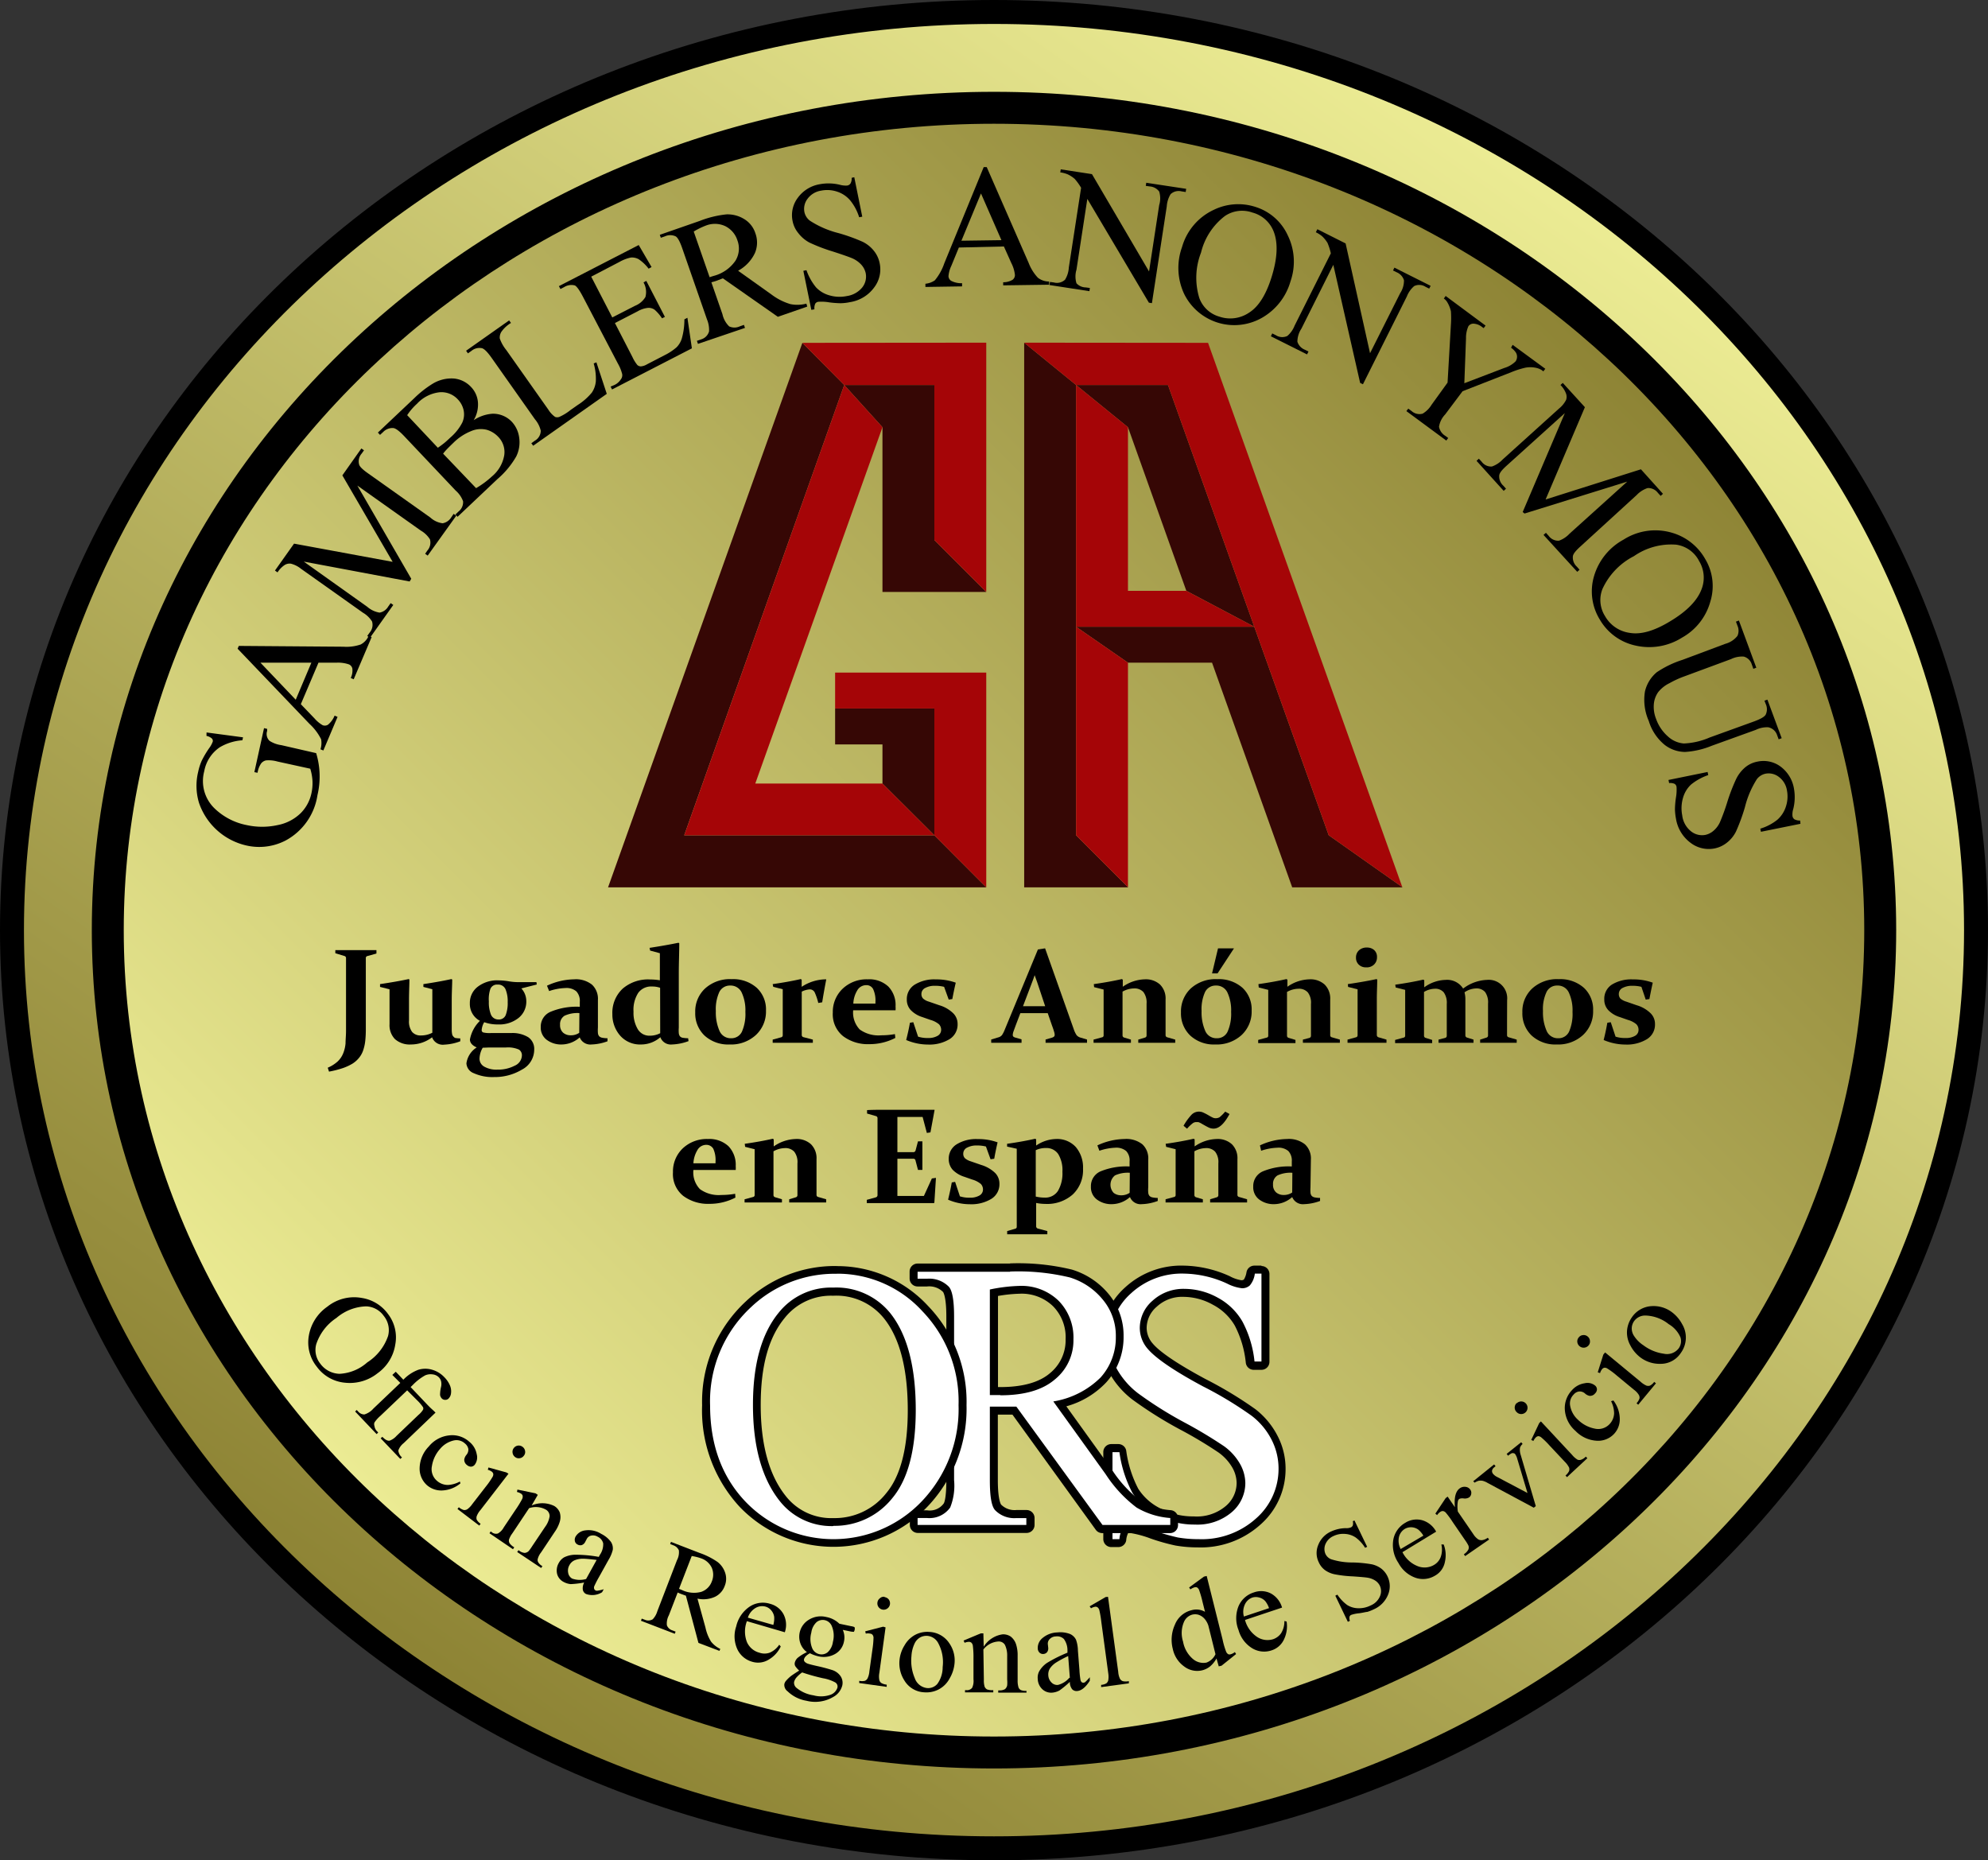 <?xml version="1.0" encoding="UTF-8"?>
<svg xmlns="http://www.w3.org/2000/svg" xmlns:xlink="http://www.w3.org/1999/xlink" viewBox="0 0 249 233">
  <rect x="0" y="0" width="249" height="233" fill="#333333" stroke="none"/>
  <defs>
    <style>.cls-1{fill:url(#linear-gradient);}.cls-2{fill:url(#linear-gradient-2);}.cls-3{fill:#360705;}.cls-4{fill:#a50507;}.cls-5{fill:#fff;}</style>
    <linearGradient id="linear-gradient" x1="192.01" y1="20.09" x2="56.99" y2="212.91" gradientUnits="userSpaceOnUse">
      <stop offset="0" stop-color="#ecec94"></stop>
      <stop offset="1" stop-color="#8d8334"></stop>
    </linearGradient>
    <linearGradient id="linear-gradient-2" x1="48.79" y1="192.21" x2="200.21" y2="40.79" xlink:href="#linear-gradient"></linearGradient>
  </defs>
  <ellipse class="cls-1" cx="124.5" cy="116.5" rx="123" ry="115"></ellipse>
  <path d="M124.5,233C55.85,233,0,180.74,0,116.5S55.85,0,124.5,0,249,52.26,249,116.5,193.15,233,124.5,233Zm0-230C57.5,3,3,53.92,3,116.5S57.5,230,124.5,230,246,179.08,246,116.5,191.5,3,124.5,3Z"></path>
  <ellipse class="cls-2" cx="124.5" cy="116.5" rx="111" ry="103"></ellipse>
  <path d="M124.5,221.5c-62.31,0-113-47.1-113-105s50.69-105,113-105,113,47.1,113,105S186.81,221.5,124.5,221.5Zm0-206c-60.1,0-109,45.31-109,101s48.9,101,109,101,109-45.31,109-101S184.6,15.5,124.5,15.5Z"></path>
  <path d="M42,119c.77,0,1.63,0,2.56,0s1.82,0,2.59,0l0,.43-1.11.31a.25.25,0,0,0-.22.24c0,.2,0,.42,0,.65v8.24a13.43,13.43,0,0,1-.07,1.49,5.65,5.65,0,0,1-.26,1.19,3,3,0,0,1-.51.93,3.35,3.35,0,0,1-.83.74,6.26,6.26,0,0,1-1.24.57,12.7,12.7,0,0,1-1.7.43l-.16-.49a4.41,4.41,0,0,0,1.25-.79,2.88,2.88,0,0,0,.68-1,4.31,4.31,0,0,0,.3-1.26c0-.46.06-1,.06-1.57v-7.72c0-.27,0-.53,0-.75s0-.44,0-.62a.26.26,0,0,0-.2-.28L42,119.39Z"></path>
  <path d="M54.12,129.92a4.35,4.35,0,0,1-2.65.9,2.78,2.78,0,0,1-2-.67,2.49,2.49,0,0,1-.68-1.86v-1.76c0-1.19,0-2.06,0-2.62l-1.19-.3,0-.35c1.36-.2,2.55-.41,3.59-.63l.09.06c0,.69-.05,1.55-.05,2.57v2.55a2.17,2.17,0,0,0,.39,1.44,1.37,1.37,0,0,0,1.09.44,3.06,3.06,0,0,0,1.44-.34v-3.54c0-.77,0-1.41,0-1.91l-1.12-.29,0-.35q2-.3,3.51-.63l.1.06c0,.71-.06,1.58-.06,2.62,0,2,0,3.23,0,3.67a2.54,2.54,0,0,0,.05.54.54.54,0,0,0,.16.31A.67.67,0,0,0,57,130a4.37,4.37,0,0,0,.65.06l0,.36a6.33,6.33,0,0,1-2,.42A1.42,1.42,0,0,1,54.12,129.92Z"></path>
  <path d="M67.23,123.31l-1.93.49a2.36,2.36,0,0,1,.62,1.59,2.6,2.6,0,0,1-1,2.13,3.86,3.86,0,0,1-2.54.79,4.83,4.83,0,0,1-1.73-.28,2.21,2.21,0,0,0-.32,1,.29.29,0,0,0,.22.29,3.5,3.5,0,0,0,.91.07H64a3.79,3.79,0,0,1,2.16.52,1.77,1.77,0,0,1,.75,1.57,2.82,2.82,0,0,1-1.54,2.49,6.59,6.59,0,0,1-3.48.93,5.63,5.63,0,0,1-2.54-.48,1.4,1.4,0,0,1-.93-1.23,2.8,2.8,0,0,1,1.29-2c-.56-.24-.85-.58-.85-1a4.38,4.38,0,0,1,1.25-2.33,2.39,2.39,0,0,1-1.26-2.2,2.53,2.53,0,0,1,1-2.08,4,4,0,0,1,2.61-.79,8.58,8.58,0,0,1,1.17.1,7.17,7.17,0,0,0,1.1.12q1.36,0,2.46,0Zm-6.77,7.92a2.89,2.89,0,0,0-.4,1.37,1.14,1.14,0,0,0,.6,1,3.09,3.09,0,0,0,1.64.37,4.47,4.47,0,0,0,2.16-.49,1.45,1.45,0,0,0,.91-1.3.84.84,0,0,0-.37-.72,3.38,3.38,0,0,0-1.65-.26c-.33,0-.69,0-1.08,0l-1.07,0Zm.77-5.8a4.11,4.11,0,0,0,.27,1.67,1,1,0,0,0,.93.59.91.91,0,0,0,.91-.55,4.22,4.22,0,0,0,.25-1.62,3.93,3.93,0,0,0-.27-1.61,1,1,0,0,0-1-.59.89.89,0,0,0-.9.54A4,4,0,0,0,61.23,125.43Z"></path>
  <path d="M68.51,123.46a8.29,8.29,0,0,1,3.4-.8,3.23,3.23,0,0,1,2.24.67,2.42,2.42,0,0,1,.74,1.92l0,3.45a4.58,4.58,0,0,0,0,.68.73.73,0,0,0,.15.4.69.69,0,0,0,.36.19,3.58,3.58,0,0,0,.69.07l0,.38a6.29,6.29,0,0,1-2,.4,1.43,1.43,0,0,1-1.48-.89,3.43,3.43,0,0,1-2.23.89,3,3,0,0,1-1.9-.58,1.91,1.91,0,0,1-.75-1.62A2,2,0,0,1,69,126.71a8.4,8.4,0,0,1,3.62-.61v-.62a1.75,1.75,0,0,0-.43-1.31,1.89,1.89,0,0,0-1.36-.42,7.08,7.08,0,0,0-2.05.38Zm4.06,3.43a3.85,3.85,0,0,0-1.86.33,1.23,1.23,0,0,0-.56,1.14,1.24,1.24,0,0,0,.4,1,1.43,1.43,0,0,0,.93.31,1.82,1.82,0,0,0,1.07-.31Z"></path>
  <path d="M81.36,118.72c1.35-.21,2.56-.42,3.62-.64l.1.06c0,1.19-.06,2.46-.06,3.82v4.52c0,.72,0,1.47,0,2.24a4.2,4.2,0,0,0,0,.68.78.78,0,0,0,.14.39.6.6,0,0,0,.35.19,4.57,4.57,0,0,0,.68.06l.05.36a6.53,6.53,0,0,1-2.07.42,1.4,1.4,0,0,1-1.46-.91,3.66,3.66,0,0,1-2.41.91,3.31,3.31,0,0,1-2.6-1.08,4,4,0,0,1-1-2.71A4.13,4.13,0,0,1,78,123.82a4.88,4.88,0,0,1,3.45-1.14,7.55,7.55,0,0,1,1.2.1c0-1.17,0-2.3,0-3.39l-1.22-.33Zm1.32,5a2.93,2.93,0,0,0-1-.16,2,2,0,0,0-1.73.78,3.91,3.91,0,0,0-.6,2.37,4,4,0,0,0,.53,2.19,1.67,1.67,0,0,0,1.49.82,2.79,2.79,0,0,0,1.32-.31Z"></path>
  <path d="M95.94,126.58a4,4,0,0,1-1.27,3.06,4.58,4.58,0,0,1-3.28,1.18,4.38,4.38,0,0,1-3.14-1.11,3.82,3.82,0,0,1-1.17-2.9,3.91,3.91,0,0,1,1.23-3,4.61,4.61,0,0,1,3.32-1.17,4.46,4.46,0,0,1,3.14,1.07A3.69,3.69,0,0,1,95.94,126.58Zm-6.28.06a5.75,5.75,0,0,0,.45,2.46,1.52,1.52,0,0,0,1.45.94,1.45,1.45,0,0,0,1.37-.83,5.53,5.53,0,0,0,.43-2.47,5.26,5.26,0,0,0-.46-2.42,1.52,1.52,0,0,0-1.44-.88,1.47,1.47,0,0,0-1.36.8A5.15,5.15,0,0,0,89.66,126.64Z"></path>
  <path d="M96.78,123.26q1.92-.27,3.51-.63l.12.07v.9a5.58,5.58,0,0,1,3.07-.94l0,.06c-.17.88-.34,1.82-.5,2.82l-.49.08a7,7,0,0,0-.42-1.26.68.68,0,0,0-.65-.44,2.65,2.65,0,0,0-1,.28v3.56c0,.86,0,1.48,0,1.85a.28.28,0,0,0,.2.29l1.19.31,0,.4c-.92,0-1.8,0-2.64,0s-1.59,0-2.39,0l0-.4,1.06-.29a.25.25,0,0,0,.2-.25c0-.24,0-.58,0-1v-2.77c0-.9,0-1.56,0-2l-1.19-.3Z"></path>
  <path d="M112.14,130a7,7,0,0,1-3.24.78,5.17,5.17,0,0,1-3.3-1,3.51,3.51,0,0,1-1.29-2.95,4,4,0,0,1,1.24-3,4.36,4.36,0,0,1,3.14-1.17,3.48,3.48,0,0,1,2.57.9,3.32,3.32,0,0,1,.91,2.48,4.18,4.18,0,0,1,0,.5h-5.31a3.08,3.08,0,0,0,.82,2.4,4,4,0,0,0,2.69.73,9.49,9.49,0,0,0,1.72-.15Zm-2.49-4.3v-.2a3.41,3.41,0,0,0-.29-1.62.93.93,0,0,0-.87-.49,1.29,1.29,0,0,0-1.13.68,3.43,3.43,0,0,0-.48,1.63Z"></path>
  <path d="M118.25,123.6a4.55,4.55,0,0,0-1.13-.13,2.46,2.46,0,0,0-1.23.27.83.83,0,0,0-.48.75.78.78,0,0,0,.21.58,1.83,1.83,0,0,0,.71.38l1.33.46a4.17,4.17,0,0,1,1.73,1,1.87,1.87,0,0,1,.55,1.35,2.14,2.14,0,0,1-1,1.89,4.87,4.87,0,0,1-2.7.68,7,7,0,0,1-2.74-.57c.19-.75.35-1.46.47-2.16l.42-.07.6,1.81a3.86,3.86,0,0,0,1.27.17,2.25,2.25,0,0,0,1.17-.27.85.85,0,0,0,.45-.76,1,1,0,0,0-.27-.69,2.91,2.91,0,0,0-1.08-.55l-1-.35a3.43,3.43,0,0,1-1.46-.88,1.9,1.9,0,0,1-.49-1.33,2.12,2.12,0,0,1,1-1.86,4.68,4.68,0,0,1,2.64-.65,7.07,7.07,0,0,1,2.49.41c-.17.72-.31,1.41-.43,2.05l-.45.07Z"></path>
  <path d="M127.8,126.9l-.59,1.55-.27.74a1.49,1.49,0,0,0-.09.43.28.28,0,0,0,.07.21.55.55,0,0,0,.23.12l.8.23,0,.43c-.81,0-1.46,0-2,0s-1.13,0-1.8,0l0-.41.89-.27a.84.84,0,0,0,.47-.3,3.47,3.47,0,0,0,.33-.65L130,118.92l.9-.14,3.58,10.1a3.16,3.16,0,0,0,.37.78,1,1,0,0,0,.49.3l.81.24,0,.41c-.75,0-1.5,0-2.26,0-1,0-2,0-2.93,0l0-.41.82-.24a.66.66,0,0,0,.24-.13.29.29,0,0,0,.08-.22,1.48,1.48,0,0,0-.09-.44c-.05-.18-.13-.42-.24-.71l-.54-1.56Zm1.79-4.76c-.09.28-.2.58-.32.89l-1.14,3h2.78l-1-3Z"></path>
  <path d="M137,123.26q1.92-.27,3.51-.63l.12.07v.89a5,5,0,0,1,2.77-.93,2.63,2.63,0,0,1,1.9.66,2.46,2.46,0,0,1,.69,1.87v2.91c0,.7,0,1.21,0,1.54a.27.27,0,0,0,.21.28l1,.29,0,.4c-.79,0-1.58,0-2.39,0s-1.57,0-2.24,0l0-.4.83-.25a.27.27,0,0,0,.21-.25c0-.08,0-.25,0-.52v-3.48a2.18,2.18,0,0,0-.4-1.46,1.51,1.51,0,0,0-1.19-.45,3,3,0,0,0-1.42.4v3.57c0,.69,0,1.33,0,1.9a.27.27,0,0,0,.19.28l.86.26,0,.4c-.69,0-1.44,0-2.24,0s-1.64,0-2.44,0l0-.4,1.07-.29a.23.23,0,0,0,.19-.25c0-.35,0-.69,0-1v-2.73q0-1.08,0-2l-1.19-.3Z"></path>
  <path d="M156.77,126.58a4,4,0,0,1-1.26,3.06,4.61,4.61,0,0,1-3.29,1.18,4.35,4.35,0,0,1-3.13-1.11,3.82,3.82,0,0,1-1.17-2.9,3.94,3.94,0,0,1,1.22-3,4.62,4.62,0,0,1,3.32-1.17,4.47,4.47,0,0,1,3.15,1.07A3.69,3.69,0,0,1,156.77,126.58Zm-6.27.06a5.75,5.75,0,0,0,.45,2.46,1.51,1.51,0,0,0,1.45.94,1.44,1.44,0,0,0,1.36-.83,5.51,5.51,0,0,0,.44-2.47,5.26,5.26,0,0,0-.46-2.42,1.52,1.52,0,0,0-1.44-.88,1.47,1.47,0,0,0-1.36.8A5.15,5.15,0,0,0,150.5,126.64Zm2.06-7.86h2l-2.06,3.14h-.69Z"></path>
  <path d="M157.62,123.26c1.28-.18,2.45-.39,3.5-.63l.13.07v.89a5,5,0,0,1,2.77-.93,2.63,2.63,0,0,1,1.9.66,2.46,2.46,0,0,1,.69,1.87v2.91c0,.7,0,1.21,0,1.54a.26.26,0,0,0,.21.28l1,.29,0,.4c-.79,0-1.59,0-2.39,0s-1.58,0-2.24,0l0-.4L164,130a.27.27,0,0,0,.2-.25c0-.08,0-.25,0-.52v-3.48a2.12,2.12,0,0,0-.4-1.46,1.49,1.49,0,0,0-1.18-.45,3,3,0,0,0-1.42.4v3.57c0,.69,0,1.33,0,1.9a.27.27,0,0,0,.2.28l.86.26v.4c-.68,0-1.43,0-2.24,0s-1.63,0-2.43,0l0-.4,1.07-.29a.23.23,0,0,0,.19-.25c0-.35,0-.69,0-1v-2.73q0-1.08,0-2l-1.19-.3Z"></path>
  <path d="M168.82,123.26c1.36-.2,2.56-.41,3.59-.63l.09.06c0,.77-.05,1.58-.05,2.44v3.13c0,.66,0,1.12,0,1.38a.29.29,0,0,0,.21.28l1,.29,0,.4c-.81,0-1.63,0-2.44,0s-1.63,0-2.44,0l0-.4,1.06-.29a.25.25,0,0,0,.2-.25c0-.21,0-.58,0-1.08v-2.68c0-.72,0-1.39,0-2l-1.19-.3Zm3.65-3.38a1.23,1.23,0,0,1-.37.93,1.31,1.31,0,0,1-1,.35,1.25,1.25,0,0,1-.9-.33,1.16,1.16,0,0,1-.36-.88,1.21,1.21,0,0,1,.38-.93,1.41,1.41,0,0,1,1-.34,1.32,1.32,0,0,1,.89.31A1.12,1.12,0,0,1,172.47,119.88Z"></path>
  <path d="M188.76,128.1c0,.7,0,1.21,0,1.54a.26.26,0,0,0,.21.28l1,.29,0,.4c-.79,0-1.59,0-2.39,0s-1.56,0-2.19,0l0-.4.79-.25a.27.27,0,0,0,.2-.25c0-.08,0-.25,0-.52v-3.48a2.25,2.25,0,0,0-.37-1.46,1.41,1.41,0,0,0-1.14-.45,2.67,2.67,0,0,0-1.44.49,3.17,3.17,0,0,1,.11.9v2.91c0,.7,0,1.22,0,1.57a.28.28,0,0,0,.19.28l.83.26,0,.4c-.65,0-1.38,0-2.18,0s-1.57,0-2.2,0l0-.4L181,130a.27.27,0,0,0,.21-.25c0-.08,0-.25,0-.52v-3.48a2.24,2.24,0,0,0-.38-1.46,1.39,1.39,0,0,0-1.13-.45,2.75,2.75,0,0,0-1.34.4v3.57c0,.69,0,1.33,0,1.9a.27.27,0,0,0,.19.28l.83.26v.4c-.66,0-1.4,0-2.2,0s-1.64,0-2.44,0l0-.4,1.07-.29a.23.23,0,0,0,.19-.25c0-.35,0-.69,0-1v-2.73q0-1.08,0-2l-1.19-.3-.05-.35c1.28-.18,2.45-.39,3.5-.63l.13.07v.89a4.75,4.75,0,0,1,2.69-.93,2.36,2.36,0,0,1,2.18,1.09,5.23,5.23,0,0,1,3-1.09,2.31,2.31,0,0,1,2.51,2.53Z"></path>
  <path d="M199.54,126.58a4,4,0,0,1-1.27,3.06,4.58,4.58,0,0,1-3.28,1.18,4.38,4.38,0,0,1-3.14-1.11,3.82,3.82,0,0,1-1.17-2.9,3.91,3.91,0,0,1,1.23-3,4.61,4.61,0,0,1,3.32-1.17,4.46,4.46,0,0,1,3.14,1.07A3.69,3.69,0,0,1,199.54,126.58Zm-6.28.06a5.75,5.75,0,0,0,.45,2.46,1.52,1.52,0,0,0,1.45.94,1.45,1.45,0,0,0,1.37-.83,5.53,5.53,0,0,0,.43-2.47,5.26,5.26,0,0,0-.46-2.42,1.51,1.51,0,0,0-1.44-.88,1.44,1.44,0,0,0-1.35.8A5,5,0,0,0,193.26,126.64Z"></path>
  <path d="M205.59,123.6a4.41,4.41,0,0,0-1.12-.13,2.5,2.5,0,0,0-1.24.27.84.84,0,0,0-.47.75.82.82,0,0,0,.2.58,2,2,0,0,0,.72.38l1.33.46a4.17,4.17,0,0,1,1.73,1,1.87,1.87,0,0,1,.55,1.35,2.13,2.13,0,0,1-1,1.89,4.81,4.81,0,0,1-2.69.68,7,7,0,0,1-2.74-.57c.19-.75.34-1.46.46-2.16l.43-.07.6,1.81a3.82,3.82,0,0,0,1.27.17,2.25,2.25,0,0,0,1.17-.27.84.84,0,0,0,.44-.76,1,1,0,0,0-.27-.69,2.85,2.85,0,0,0-1.07-.55l-1-.35a3.36,3.36,0,0,1-1.46-.88,1.9,1.9,0,0,1-.49-1.33,2.1,2.1,0,0,1,.95-1.86,4.65,4.65,0,0,1,2.63-.65,7,7,0,0,1,2.49.41c-.16.72-.3,1.41-.42,2.05l-.46.07Z"></path>
  <path d="M92.11,150a7,7,0,0,1-3.23.78,5.2,5.2,0,0,1-3.31-1,3.5,3.5,0,0,1-1.28-2.95,4,4,0,0,1,1.23-3,4.38,4.38,0,0,1,3.14-1.17,3.52,3.52,0,0,1,2.58.9,3.36,3.36,0,0,1,.91,2.48,4.19,4.19,0,0,1,0,.5h-5.3a3,3,0,0,0,.82,2.4,4,4,0,0,0,2.68.73,9.69,9.69,0,0,0,1.73-.15Zm-2.49-4.3v-.2a3.43,3.43,0,0,0-.28-1.62,1,1,0,0,0-.88-.49,1.27,1.27,0,0,0-1.12.68,3.55,3.55,0,0,0-.49,1.63Z"></path>
  <path d="M93.28,143.26c1.28-.18,2.45-.39,3.5-.63l.13.07v.89a5,5,0,0,1,2.77-.93,2.63,2.63,0,0,1,1.9.66,2.46,2.46,0,0,1,.69,1.87v2.91c0,.7,0,1.21,0,1.54a.26.26,0,0,0,.21.28l1,.29,0,.4c-.79,0-1.59,0-2.39,0s-1.58,0-2.24,0l0-.4.83-.25a.27.27,0,0,0,.2-.25c0-.08,0-.25,0-.52v-3.48a2.12,2.12,0,0,0-.4-1.46,1.49,1.49,0,0,0-1.18-.45,3,3,0,0,0-1.42.4v3.57c0,.69,0,1.33,0,1.9a.27.27,0,0,0,.2.28l.86.26,0,.4c-.69,0-1.44,0-2.25,0s-1.63,0-2.43,0l0-.4,1.07-.29a.23.23,0,0,0,.19-.25c0-.35,0-.69,0-1v-2.73q0-1.08,0-2l-1.19-.3Z"></path>
  <path d="M110.76,139h2.1c1.35,0,2.74,0,4.19,0l0,.07-.51,2.76-.45.07-.53-2H112.4v4.41h2a.29.29,0,0,0,.28-.23l.3-1.13.55,0q0,1.2,0,1.8c0,.39,0,1,0,1.78l-.55,0-.31-1.17a.26.26,0,0,0-.26-.23c-.56,0-1.09,0-1.57,0h-.44v2.85c0,.6,0,1.21,0,1.81h3.32l1-2.19.51-.07-.2,3.1-.06.06c-1.38,0-2.72,0-4,0h-2.2c-.71,0-1.45,0-2.2,0l0-.41,1.12-.31a.29.29,0,0,0,.22-.26c0-.22,0-.47,0-.74s0-.58,0-.91v-6.62c0-.27,0-.53,0-.75s0-.44,0-.62a.26.26,0,0,0-.2-.28l-1.11-.32,0-.43C109.33,139,110.06,139,110.76,139Z"></path>
  <path d="M123.49,143.6a4.49,4.49,0,0,0-1.13-.13,2.49,2.49,0,0,0-1.23.27.83.83,0,0,0-.48.75.78.78,0,0,0,.21.58,2,2,0,0,0,.71.38l1.33.46a4.29,4.29,0,0,1,1.74,1,1.9,1.9,0,0,1,.54,1.35,2.14,2.14,0,0,1-1,1.89,4.81,4.81,0,0,1-2.69.68,6.94,6.94,0,0,1-2.74-.57c.18-.75.34-1.46.46-2.16l.42-.07.6,1.81a3.86,3.86,0,0,0,1.27.17,2.25,2.25,0,0,0,1.17-.27.85.85,0,0,0,.45-.76,1,1,0,0,0-.27-.69,2.93,2.93,0,0,0-1.07-.55l-1-.35a3.49,3.49,0,0,1-1.46-.88,2,2,0,0,1-.49-1.33,2.1,2.1,0,0,1,1-1.86,4.63,4.63,0,0,1,2.63-.65,7,7,0,0,1,2.49.41c-.17.72-.31,1.41-.42,2.05l-.46.07Z"></path>
  <path d="M126.14,143.61l0-.35q1.92-.27,3.51-.63l.13.07v.78a4.57,4.57,0,0,1,2.48-.82,3.16,3.16,0,0,1,2.48,1,3.92,3.92,0,0,1,.91,2.7,4.19,4.19,0,0,1-1.29,3.25,4.83,4.83,0,0,1-3.41,1.18,6.12,6.12,0,0,1-1.17-.12v1.75c0,.55,0,.94,0,1.16a.29.29,0,0,0,.23.3l1.17.31,0,.4c-.92,0-1.78,0-2.59,0s-1.64,0-2.44,0l0-.4,1-.29a.24.24,0,0,0,.2-.25c0-.41,0-1,0-1.84v-3.31c0-2.42,0-3.95,0-4.62Zm3.59,6.26a4.88,4.88,0,0,0,1.12.13,1.88,1.88,0,0,0,1.66-.84,4.34,4.34,0,0,0,.56-2.4,3.87,3.87,0,0,0-.53-2.22,1.77,1.77,0,0,0-1.54-.75,2.86,2.86,0,0,0-1.27.27Z"></path>
  <path d="M137.45,143.46a8.29,8.29,0,0,1,3.4-.8,3.24,3.24,0,0,1,2.24.67,2.41,2.41,0,0,1,.73,1.92l0,3.45a3.53,3.53,0,0,0,0,.68.73.73,0,0,0,.15.4.69.69,0,0,0,.36.19,3.37,3.37,0,0,0,.68.07l0,.38a6.19,6.19,0,0,1-2,.4,1.43,1.43,0,0,1-1.48-.89,3.45,3.45,0,0,1-2.24.89,3,3,0,0,1-1.9-.58,1.91,1.91,0,0,1-.75-1.62,2,2,0,0,1,1.21-1.91,8.49,8.49,0,0,1,3.63-.61v-.62a1.71,1.71,0,0,0-.42-1.31,1.91,1.91,0,0,0-1.36-.42,7.08,7.08,0,0,0-2,.38Zm4.06,3.43a3.85,3.85,0,0,0-1.86.33,1.5,1.5,0,0,0-.17,2.18,1.48,1.48,0,0,0,.94.31,1.84,1.84,0,0,0,1.07-.31Z"></path>
  <path d="M146,143.26c1.28-.18,2.45-.39,3.5-.63l.13.07v.89a5,5,0,0,1,2.77-.93,2.63,2.63,0,0,1,1.9.66,2.46,2.46,0,0,1,.69,1.87v2.91c0,.7,0,1.21,0,1.54a.26.26,0,0,0,.21.28l1,.29,0,.4c-.79,0-1.59,0-2.39,0s-1.58,0-2.24,0l0-.4.83-.25a.27.27,0,0,0,.2-.25c0-.08,0-.25,0-.52v-3.48a2.12,2.12,0,0,0-.4-1.46,1.49,1.49,0,0,0-1.18-.45,3,3,0,0,0-1.42.4v3.57c0,.69,0,1.33,0,1.9a.28.28,0,0,0,.19.28l.87.26v.4c-.68,0-1.43,0-2.24,0s-1.63,0-2.43,0l0-.4,1.07-.29a.23.23,0,0,0,.19-.25c0-.35,0-.69,0-1v-2.73q0-1.08,0-2l-1.19-.3Zm8-3.73c-.66,1.22-1.31,1.83-2,1.83a1.45,1.45,0,0,1-.59-.13c-.19-.09-.39-.2-.62-.33l-.28-.16a1.27,1.27,0,0,0-.23-.12.9.9,0,0,0-.21-.08l-.21,0a.76.76,0,0,0-.46.14,4.88,4.88,0,0,0-.72.69l-.44-.37a7.32,7.32,0,0,1,1-1.38,1.3,1.3,0,0,1,.89-.39,1.36,1.36,0,0,1,.49.08,6.57,6.57,0,0,1,.66.33l.33.19.25.13a1.19,1.19,0,0,0,.22.08,1,1,0,0,0,.68-.11,6.16,6.16,0,0,0,.7-.7Z"></path>
  <path d="M157.81,143.46a8.29,8.29,0,0,1,3.4-.8,3.23,3.23,0,0,1,2.24.67,2.42,2.42,0,0,1,.74,1.92l-.05,3.45a4.58,4.58,0,0,0,0,.68.73.73,0,0,0,.15.4.69.69,0,0,0,.36.19,3.58,3.58,0,0,0,.69.07l0,.38a6.29,6.29,0,0,1-2,.4,1.44,1.44,0,0,1-1.49-.89,3.43,3.43,0,0,1-2.23.89,3,3,0,0,1-1.9-.58,1.91,1.91,0,0,1-.75-1.62,2,2,0,0,1,1.21-1.91,8.4,8.4,0,0,1,3.62-.61v-.62a1.75,1.75,0,0,0-.43-1.31,1.89,1.89,0,0,0-1.36-.42,7.08,7.08,0,0,0-2.05.38Zm4.06,3.43a3.85,3.85,0,0,0-1.86.33,1.23,1.23,0,0,0-.56,1.14,1.24,1.24,0,0,0,.4,1,1.43,1.43,0,0,0,.93.31,1.82,1.82,0,0,0,1.07-.31Z"></path>
  <path d="M25.87,91.74l4.57.61-.08.37a6.39,6.39,0,0,0-2.84.88,4.63,4.63,0,0,0-1.94,3,4.75,4.75,0,0,0,1.25,4.61,8,8,0,0,0,4.06,2.13,9,9,0,0,0,3.89,0,5.64,5.64,0,0,0,2.91-1.52A5,5,0,0,0,39,99.39a5.89,5.89,0,0,0,.14-1.56,6.4,6.4,0,0,0-.28-1.55l-4.11-.9a4,4,0,0,0-1.44-.14,1.08,1.08,0,0,0-.61.39,2.81,2.81,0,0,0-.44,1.16l-.4-.08,1.21-5.51.39.09,0,.26a1.19,1.19,0,0,0,.3,1.24,3.62,3.62,0,0,0,1.48.54l4.36,1a10.07,10.07,0,0,1,.16,5.27,7.75,7.75,0,0,1-4,5.68,7.18,7.18,0,0,1-4.93.61,8.19,8.19,0,0,1-5.9-5.32,7.36,7.36,0,0,1-.11-3.89,7.1,7.1,0,0,1,.44-1.39,12.15,12.15,0,0,1,1-1.67,3.12,3.12,0,0,0,.39-.74.43.43,0,0,0-.11-.38,1.45,1.45,0,0,0-.68-.33Z"></path>
  <path d="M39.89,83,37.68,88.2,39.41,90a3.92,3.92,0,0,0,1,.83.74.74,0,0,0,.67-.06,2.86,2.86,0,0,0,.83-1.14l.37.16L40.5,94l-.36-.15a2.61,2.61,0,0,0,.08-1.26,6.67,6.67,0,0,0-1.46-1.93l-9-9.41.15-.35L43,81a5.5,5.5,0,0,0,2.18-.28,2.22,2.22,0,0,0,1-1.09l.37.16-2.25,5.29-.37-.16a2.11,2.11,0,0,0,.2-1.2.73.73,0,0,0-.44-.51A4.21,4.21,0,0,0,42.16,83ZM39,83l-6.38,0,4.42,4.64Z"></path>
  <path d="M51.31,72.83,38.05,70.34,46,76a3.09,3.09,0,0,0,1.54.73,1.57,1.57,0,0,0,1.09-.77l.3-.42.33.23-2.94,4.14L46,79.65l.3-.42a1.48,1.48,0,0,0,.3-1.39,3.33,3.33,0,0,0-1.14-1.1l-7.77-5.51a3.3,3.3,0,0,0-1.26-.63,1.18,1.18,0,0,0-.75.15,3.13,3.13,0,0,0-.92.94l-.32-.23,2.39-3.37,12.35,2.28L42.88,59.54l2.38-3.37.33.23-.29.41a1.48,1.48,0,0,0-.31,1.4c.09.27.47.63,1.14,1.1l7.77,5.51a2.81,2.81,0,0,0,1.54.72,1.59,1.59,0,0,0,1.09-.76l.29-.42.33.23-3.58,5-.32-.23.29-.42a1.49,1.49,0,0,0,.31-1.39,3.3,3.3,0,0,0-1.15-1.1l-7.94-5.63,6.75,11.67Z"></path>
  <path d="M59.33,52.63a4.85,4.85,0,0,1,2.35-.81,3.24,3.24,0,0,1,2.42,1,3.59,3.59,0,0,1,.93,2,4,4,0,0,1-.37,2.35A10.83,10.83,0,0,1,62.31,60l-5,4.73-.27-.29.4-.38A1.48,1.48,0,0,0,58,62.78a3.27,3.27,0,0,0-.92-1.33l-6.47-6.84c-.62-.65-1.09-1-1.4-1A1.61,1.61,0,0,0,48,54.1l-.4.37-.27-.29,4.57-4.32a13.11,13.11,0,0,1,2.23-1.76,4.53,4.53,0,0,1,2.73-.69A3.36,3.36,0,0,1,59,48.47a3.12,3.12,0,0,1,.86,1.88A3.83,3.83,0,0,1,59.33,52.63Zm-4.49,3.45c.23-.15.47-.33.74-.54s.54-.47.84-.75a6.27,6.27,0,0,0,1.48-1.86,2.51,2.51,0,0,0,.16-1.59A2.82,2.82,0,0,0,57.32,50a2.78,2.78,0,0,0-2.25-.87,4.52,4.52,0,0,0-2.83,1.43A7.46,7.46,0,0,0,51,52Zm4.79,5.06a11.35,11.35,0,0,0,2-1.48A4.41,4.41,0,0,0,63.16,57a2.71,2.71,0,0,0-.74-2.27A3.23,3.23,0,0,0,61,53.84,3.07,3.07,0,0,0,59,54a6.65,6.65,0,0,0-2.19,1.44c-.32.31-.59.57-.81.8a6.43,6.43,0,0,0-.5.58Z"></path>
  <path d="M74.36,45.52l.34-.14L76,49.33l-9.22,6.5-.23-.32.45-.32a1.45,1.45,0,0,0,.73-1.25A3.42,3.42,0,0,0,67,52.51l-5.42-7.68c-.52-.74-.93-1.15-1.23-1.22a1.55,1.55,0,0,0-1.29.33l-.45.32-.23-.33,5.39-3.8.23.32a3.94,3.94,0,0,0-1.21,1.12,1.34,1.34,0,0,0-.19.83,4.81,4.81,0,0,0,.81,1.44l5.28,7.48a3.09,3.09,0,0,0,.84.9.77.77,0,0,0,.52,0,6.41,6.41,0,0,0,1.43-.88l.87-.61a7.47,7.47,0,0,0,1.78-1.56,3,3,0,0,0,.5-1.43A6.85,6.85,0,0,0,74.36,45.52Z"></path>
  <path d="M74.05,34.65l2.64,5.11,2.85-1.46a2.66,2.66,0,0,0,1.3-1.1,2.42,2.42,0,0,0-.24-1.83l.35-.19,2.33,4.51-.36.18A5.43,5.43,0,0,0,82,38.8a1.29,1.29,0,0,0-.83-.24,3.24,3.24,0,0,0-1.3.43l-2.85,1.47,2.2,4.27a4.54,4.54,0,0,0,.62,1,.7.7,0,0,0,.42.16,1.77,1.77,0,0,0,.78-.26l2.2-1.14a6.92,6.92,0,0,0,1.51-1,2.71,2.71,0,0,0,.65-1.1A8.55,8.55,0,0,0,85.72,40l.38-.2.56,3.83-10,5.15-.18-.36L77,48.2a1.94,1.94,0,0,0,.75-.67.84.84,0,0,0,.18-.67,5.12,5.12,0,0,0-.53-1.31L73,37.14c-.43-.82-.77-1.28-1-1.39a1.71,1.71,0,0,0-1.34.21l-.46.24L70,35.84l10-5.15,1.61,2.76-.37.2A5.29,5.29,0,0,0,80,32.47a1.71,1.71,0,0,0-1-.21,5,5,0,0,0-1.42.55Z"></path>
  <path d="M101.11,38.4l-3.68,1.28-6.89-4.82-.83.32-.29.09-.32.09,1.39,4a3,3,0,0,0,.84,1.52,1.57,1.57,0,0,0,1.32,0l.53-.19.13.38-5.89,2-.13-.38.52-.18a1.46,1.46,0,0,0,1-1A3.47,3.47,0,0,0,88.55,40l-3.09-8.88c-.3-.87-.58-1.38-.84-1.52a1.6,1.6,0,0,0-1.33,0l-.52.18-.13-.37,5-1.74A12.73,12.73,0,0,1,91,26.85a3.94,3.94,0,0,1,2.18.57,3.21,3.21,0,0,1,1.43,1.79,3.35,3.35,0,0,1-.06,2.49,4.92,4.92,0,0,1-2.1,2.21l4.21,3A7.4,7.4,0,0,0,99,38.09a4.41,4.41,0,0,0,2-.06ZM88.88,34.72l.33-.11.24-.07a4.76,4.76,0,0,0,2.67-1.89,2.91,2.91,0,0,0,.25-2.52,3,3,0,0,0-1.54-1.81,3.08,3.08,0,0,0-2.41-.07,9.47,9.47,0,0,0-1.53.75Z"></path>
  <path d="M107,22.2l1,4.94-.39.07a6.24,6.24,0,0,0-1.13-2.12A3.61,3.61,0,0,0,104.84,24a3.9,3.9,0,0,0-2-.12,2.59,2.59,0,0,0-1.68,1,2.08,2.08,0,0,0-.41,1.66,1.83,1.83,0,0,0,.69,1.1A11.85,11.85,0,0,0,105,29.19a22.28,22.28,0,0,1,3.06,1.1,4.11,4.11,0,0,1,1.4,1.13,3.56,3.56,0,0,1,.72,1.55,3.73,3.73,0,0,1-.7,3.05,4.62,4.62,0,0,1-3,1.82,6.31,6.31,0,0,1-1.19.14,12.57,12.57,0,0,1-1.43-.11,5.61,5.61,0,0,0-1.37-.07.53.53,0,0,0-.38.24,1.35,1.35,0,0,0-.1.7l-.39.07-1-4.89.39-.08a7,7,0,0,0,1.2,2.15,3.6,3.6,0,0,0,1.67,1,4.5,4.5,0,0,0,2.19.09A3.06,3.06,0,0,0,108,36a2.19,2.19,0,0,0,.43-1.79,2.34,2.34,0,0,0-.5-1,3.3,3.3,0,0,0-1.1-.82c-.32-.15-1.16-.45-2.52-.89a21.72,21.72,0,0,1-2.93-1.12A4.32,4.32,0,0,1,100,29.21a3.39,3.39,0,0,1-.73-1.54,3.61,3.61,0,0,1,.65-2.89,4.28,4.28,0,0,1,2.78-1.71,6,6,0,0,1,2.52.08,2.75,2.75,0,0,0,.89.09.61.61,0,0,0,.41-.25,1.24,1.24,0,0,0,.15-.72Z"></path>
  <path d="M125.74,30.87,120.1,31l-.95,2.31a3.68,3.68,0,0,0-.35,1.28.72.72,0,0,0,.33.58,2.71,2.71,0,0,0,1.37.3v.4l-4.59.07v-.4a2.49,2.49,0,0,0,1.18-.43,6.68,6.68,0,0,0,1.18-2.12l4.94-12.06h.38l5.25,12A5.69,5.69,0,0,0,130,34.79a2.28,2.28,0,0,0,1.4.47v.4l-5.75.08v-.39a2.21,2.21,0,0,0,1.18-.31.73.73,0,0,0,.29-.61,4.22,4.22,0,0,0-.45-1.48Zm-.31-.79-2.56-5.85-2.45,5.92Z"></path>
  <path d="M132.86,21.21l3.91.6L143.92,34l1.27-8.31a2.9,2.9,0,0,0,0-1.7,1.61,1.61,0,0,0-1.18-.64l-.5-.07.06-.39,5,.76-.06.4-.51-.08a1.48,1.48,0,0,0-1.38.35,3.32,3.32,0,0,0-.48,1.52l-1.86,12.13-.38-.06-7.71-13-1.36,8.87a2.93,2.93,0,0,0,0,1.7A1.61,1.61,0,0,0,136,36l.51.07-.06.4-5-.77.06-.39.5.07a1.47,1.47,0,0,0,1.39-.35,3.22,3.22,0,0,0,.47-1.51l1.54-10a6.74,6.74,0,0,0-.8-1.11,3.69,3.69,0,0,0-.89-.58,3.79,3.79,0,0,0-.92-.24Z"></path>
  <path d="M157.29,25.93a6.6,6.6,0,0,1,4,3.54,7.48,7.48,0,0,1,.35,5.76A7.67,7.67,0,0,1,158,39.84a7,7,0,0,1-9.67-3,7.68,7.68,0,0,1-.28-5.89,7.36,7.36,0,0,1,4-4.68A7,7,0,0,1,157.29,25.93Zm-.43.69a3.84,3.84,0,0,0-3.43.43,8.18,8.18,0,0,0-3,4.59,8.68,8.68,0,0,0-.21,5.7,3.76,3.76,0,0,0,2.51,2.32,4.22,4.22,0,0,0,3.72-.5q1.76-1.11,2.8-4.4c.75-2.38.85-4.3.28-5.76A3.93,3.93,0,0,0,156.86,26.62Z"></path>
  <path d="M165,28.71l3.54,1.78,3.06,13.75,3.77-7.51a2.88,2.88,0,0,0,.48-1.63,1.6,1.6,0,0,0-.92-1l-.45-.22.17-.36,4.54,2.28-.18.35-.46-.23a1.46,1.46,0,0,0-1.42-.09,3.3,3.3,0,0,0-.92,1.3l-5.5,11-.35-.17L167,33.17l-4,8a3,3,0,0,0-.5,1.63,1.61,1.61,0,0,0,.93,1l.46.23-.18.36-4.53-2.27.17-.36.46.23a1.48,1.48,0,0,0,1.43.09,3.25,3.25,0,0,0,.91-1.29l4.54-9.06a7.47,7.47,0,0,0-.42-1.31,4.05,4.05,0,0,0-.66-.82,3.71,3.71,0,0,0-.8-.51Z"></path>
  <path d="M189.46,43.19l4.09,3-.24.32-.23-.17a2.25,2.25,0,0,0-.8-.29,3.27,3.27,0,0,0-1.21,0,10.71,10.71,0,0,0-1.76.56L183.19,49,181,51.92a2.85,2.85,0,0,0-.76,1.53,1.68,1.68,0,0,0,.77,1.13l.38.28-.24.32-5-3.69.24-.31.41.3a1.47,1.47,0,0,0,1.39.33,3.28,3.28,0,0,0,1.12-1.12l2-2.77.42-7.28a12.17,12.17,0,0,0,0-1.65,3.81,3.81,0,0,0-.46-1.14,1.37,1.37,0,0,0-.43-.46l.23-.32,5,3.71-.24.32-.26-.19a1.84,1.84,0,0,0-.88-.36.76.76,0,0,0-.77.31,3.54,3.54,0,0,0-.3,1.52L183.41,48l5-1.91a3.37,3.37,0,0,0,1.41-.82,1,1,0,0,0,.19-.53,1,1,0,0,0-.13-.56,2.25,2.25,0,0,0-.62-.63Z"></path>
  <path d="M190.72,64.13,196,51.74l-7.22,6.52c-.67.6-1,1-1,1.34a1.55,1.55,0,0,0,.51,1.23l.34.38-.29.27-3.4-3.76.29-.27.35.38a1.46,1.46,0,0,0,1.29.6,3.35,3.35,0,0,0,1.33-.87l7.06-6.38a3.37,3.37,0,0,0,.9-1.1,1.19,1.19,0,0,0,0-.75,3,3,0,0,0-.71-1.11l.29-.26L198.51,51l-4.92,11.56,11.94-3.78,2.76,3.07-.29.26-.34-.37a1.5,1.5,0,0,0-1.3-.61A3.35,3.35,0,0,0,205,62L198,68.4c-.66.6-1,1-1,1.35a1.54,1.54,0,0,0,.51,1.23l.33.38-.29.26L193.33,67l.3-.27.35.39a1.46,1.46,0,0,0,1.29.6,3.35,3.35,0,0,0,1.32-.88l7.23-6.52-12.87,4Z"></path>
  <path d="M213.57,70a6.56,6.56,0,0,1,.66,5.32,7.43,7.43,0,0,1-3.55,4.54,7.69,7.69,0,0,1-5.81,1,6.82,6.82,0,0,1-4.48-3.24,6.73,6.73,0,0,1-.74-5.44,7.66,7.66,0,0,1,3.7-4.59,7.38,7.38,0,0,1,6.08-.86A7,7,0,0,1,213.57,70Zm-.78.22a3.81,3.81,0,0,0-2.85-2,8.16,8.16,0,0,0-5.29,1.44,8.67,8.67,0,0,0-3.94,4.11,3.76,3.76,0,0,0,.33,3.41,4.2,4.2,0,0,0,3.11,2.09q2.06.35,5-1.43,3.21-1.91,4-4.11A4,4,0,0,0,212.79,70.23Z"></path>
  <path d="M221,87.76l.37-.13,1.79,4.83-.38.14-.19-.51a1.46,1.46,0,0,0-1.13-1,3.2,3.2,0,0,0-1.53.32l-5.54,2a10.39,10.39,0,0,1-3.34.77,4.23,4.23,0,0,1-2.54-.88,6.16,6.16,0,0,1-2-3,6.54,6.54,0,0,1-.48-3.68,4.45,4.45,0,0,1,1.48-2.42,12.7,12.7,0,0,1,3.24-1.56l5.34-2a2.88,2.88,0,0,0,1.53-1,1.56,1.56,0,0,0,0-1.27l-.19-.51.37-.14,2.18,5.91-.37.14-.19-.53a1.45,1.45,0,0,0-1-1,3.1,3.1,0,0,0-1.6.31l-5.95,2.2a12.27,12.27,0,0,0-1.77.82,4.11,4.11,0,0,0-1.41,1.12,3.05,3.05,0,0,0-.54,1.45,4.06,4.06,0,0,0,.28,1.91,5.2,5.2,0,0,0,1.47,2.18,3.32,3.32,0,0,0,2,.89,9,9,0,0,0,3.24-.75l5.53-2c.85-.31,1.35-.6,1.49-.87a1.57,1.57,0,0,0,0-1.33Z"></path>
  <path d="M225.51,103.18l-4.95,1-.08-.39a6.35,6.35,0,0,0,2.14-1.12,3.68,3.68,0,0,0,1.07-1.66,4,4,0,0,0,.13-2,2.6,2.6,0,0,0-1-1.69,2.08,2.08,0,0,0-1.66-.42,1.84,1.84,0,0,0-1.11.69,11.83,11.83,0,0,0-1.5,3.52,23.26,23.26,0,0,1-1.12,3.05,4.1,4.1,0,0,1-1.14,1.39,3.59,3.59,0,0,1-1.56.72,3.75,3.75,0,0,1-3-.72,4.68,4.68,0,0,1-1.81-3,7.21,7.21,0,0,1-.13-1.19,11.18,11.18,0,0,1,.12-1.43,5.76,5.76,0,0,0,.08-1.36.53.53,0,0,0-.24-.39,1.3,1.3,0,0,0-.69-.1l-.08-.39,4.9-1,.08.39a7,7,0,0,0-2.16,1.19,3.61,3.61,0,0,0-1,1.66,4.61,4.61,0,0,0-.1,2.19,3,3,0,0,0,1.1,2,2.21,2.21,0,0,0,1.8.45,2.3,2.3,0,0,0,1-.5,3.1,3.1,0,0,0,.83-1.1,25.76,25.76,0,0,0,.91-2.5,23.19,23.19,0,0,1,1.13-2.93,4.5,4.5,0,0,1,1.13-1.44,3.36,3.36,0,0,1,1.54-.71A3.58,3.58,0,0,1,223,96a4.32,4.32,0,0,1,1.7,2.79,6.09,6.09,0,0,1-.09,2.53,2.28,2.28,0,0,0-.1.88.61.61,0,0,0,.25.42,1.41,1.41,0,0,0,.71.15Z"></path>
  <polygon class="cls-3" points="104.6 88.74 104.6 93.24 110.53 93.24 110.53 98.14 117.03 104.62 117.03 88.74 104.6 88.74"></polygon>
  <polygon class="cls-3" points="117.03 104.62 85.7 104.62 105.74 48.22 100.5 42.94 76.16 111.14 123.53 111.14 117.03 104.62"></polygon>
  <polygon class="cls-3" points="123.53 74.14 117.03 67.64 117.03 48.22 105.74 48.22 110.53 53.51 110.53 74.14 123.53 74.14"></polygon>
  <polygon class="cls-3" points="134.78 104.62 134.78 78.5 134.78 48.22 128.28 42.92 128.28 111.12 128.28 111.14 141.28 111.14 141.28 111.12 134.78 104.62"></polygon>
  <polygon class="cls-3" points="175.64 111.11 166.42 104.61 157.1 78.5 134.78 78.5 141.28 83 151.81 83 161.85 111.14 175.65 111.14 175.64 111.11"></polygon>
  <polygon class="cls-3" points="146.29 48.22 134.78 48.22 141.28 53.51 148.59 74 157.1 78.5 146.29 48.22"></polygon>
  <polygon class="cls-4" points="110.53 98.14 94.6 98.14 110.53 53.51 105.74 48.22 85.7 104.62 117.03 104.62 110.53 98.14"></polygon>
  <polygon class="cls-4" points="141.28 83 141.28 111.12 134.78 104.62 134.78 78.5 141.28 83"></polygon>
  <polygon class="cls-4" points="104.6 84.24 104.6 88.74 117.03 88.74 117.03 104.62 123.53 111.14 123.53 84.24 104.6 84.24"></polygon>
  <polygon class="cls-4" points="148.59 74 141.28 74 141.28 53.51 134.78 48.22 134.78 78.5 157.1 78.5 148.59 74"></polygon>
  <polygon class="cls-4" points="151.31 42.94 128.28 42.92 134.78 48.22 146.29 48.22 157.1 78.5 166.42 104.61 175.64 111.11 151.31 42.94"></polygon>
  <polygon class="cls-4" points="100.5 42.94 105.74 48.22 117.03 48.22 117.03 67.64 123.53 74.14 123.53 42.92 100.5 42.94"></polygon>
  <path class="cls-5" d="M150.05,193.27a15.23,15.23,0,0,1-2.68-.22,26.78,26.78,0,0,1-3.08-.87,13,13,0,0,0-2.74-.72.73.73,0,0,0-.57.2,2.4,2.4,0,0,0-.37,1.18.5.5,0,0,1-.49.43h-.87a.5.5,0,0,1-.5-.5v-10.9a.5.5,0,0,1,.5-.5h.87a.49.49,0,0,1,.49.41,15,15,0,0,0,1.57,4.95,7.46,7.46,0,0,0,3,2.64,9.32,9.32,0,0,0,4.42,1.07,6.15,6.15,0,0,0,4.29-1.42,4.25,4.25,0,0,0,1.54-3.28,4.46,4.46,0,0,0-.59-2.13,6.59,6.59,0,0,0-1.86-2.07c-.59-.45-2.25-1.44-4.94-2.95a49.19,49.19,0,0,1-5.86-3.69,10.19,10.19,0,0,1-2.74-3.15,7.88,7.88,0,0,1-1-3.85,8.34,8.34,0,0,1,2.79-6.26,9.87,9.87,0,0,1,7-2.61,14,14,0,0,1,5.57,1.29,4.94,4.94,0,0,0,1.65.54.88.88,0,0,0,.65-.23,2.38,2.38,0,0,0,.48-1.2.49.49,0,0,1,.48-.4H158a.5.5,0,0,1,.5.5v11a.5.5,0,0,1-.5.5h-.87a.5.5,0,0,1-.49-.44,13.27,13.27,0,0,0-1.45-4.85,7.45,7.45,0,0,0-2.91-2.79,8.17,8.17,0,0,0-3.93-1,5.14,5.14,0,0,0-3.69,1.35,4,4,0,0,0-1.44,3,3.49,3.49,0,0,0,.89,2.33c.93,1.12,3.2,2.66,6.77,4.57a48.52,48.52,0,0,1,6.15,3.71,9.66,9.66,0,0,1,2.65,3.18,8.45,8.45,0,0,1,.93,3.86,8.72,8.72,0,0,1-3,6.59A10.67,10.67,0,0,1,150.05,193.27Z"></path>
  <path d="M158,159.53v11h-.87a13.61,13.61,0,0,0-1.51-5,7.88,7.88,0,0,0-3.1-3,8.67,8.67,0,0,0-4.17-1.1,5.71,5.71,0,0,0-4,1.49,4.52,4.52,0,0,0-1.59,3.38,4,4,0,0,0,1,2.65c1,1.17,3.27,2.74,6.91,4.69a46.87,46.87,0,0,1,6.08,3.67,8.78,8.78,0,0,1,2.51,3,7.9,7.9,0,0,1,.88,3.63,8.24,8.24,0,0,1-2.8,6.23,10.16,10.16,0,0,1-7.21,2.61,15.3,15.3,0,0,1-2.6-.21,28,28,0,0,1-3-.86,13.73,13.73,0,0,0-2.89-.74,1.21,1.21,0,0,0-.93.36,2.73,2.73,0,0,0-.5,1.45h-.87v-10.9h.87a15.19,15.19,0,0,0,1.64,5.12,7.82,7.82,0,0,0,3.15,2.83,9.74,9.74,0,0,0,4.65,1.12,6.63,6.63,0,0,0,4.63-1.55,4.8,4.8,0,0,0,1.7-3.65,5,5,0,0,0-.65-2.37,7,7,0,0,0-2-2.23,56.73,56.73,0,0,0-5-3,48.66,48.66,0,0,1-5.8-3.65,10,10,0,0,1-2.62-3,7.48,7.48,0,0,1-.89-3.61,7.82,7.82,0,0,1,2.63-5.89,9.36,9.36,0,0,1,6.68-2.48,13.39,13.39,0,0,1,5.37,1.25,5.44,5.44,0,0,0,1.85.58,1.39,1.39,0,0,0,1-.36,2.82,2.82,0,0,0,.62-1.47H158m0-1h-.87a1,1,0,0,0-1,.8,2.55,2.55,0,0,1-.33.94s-.1.09-.31.09a4.47,4.47,0,0,1-1.45-.5,14.46,14.46,0,0,0-5.77-1.33,10.38,10.38,0,0,0-7.37,2.75,8.82,8.82,0,0,0-2.94,6.62,8.38,8.38,0,0,0,1,4.09,10.8,10.8,0,0,0,2.87,3.31,50.59,50.59,0,0,0,5.93,3.73,53,53,0,0,1,4.87,2.91,6.05,6.05,0,0,1,1.73,1.9,4,4,0,0,1,.53,1.9,3.8,3.8,0,0,1-1.37,2.91,5.61,5.61,0,0,1-4,1.29,8.81,8.81,0,0,1-4.18-1,6.93,6.93,0,0,1-2.77-2.46,14.49,14.49,0,0,1-1.51-4.78,1,1,0,0,0-1-.82h-.87a1,1,0,0,0-1,1v10.9a1,1,0,0,0,1,1h.87a1,1,0,0,0,1-.85,2.4,2.4,0,0,1,.25-.92.37.37,0,0,1,.2,0,13.05,13.05,0,0,1,2.58.69,25.09,25.09,0,0,0,3.16.89,16.14,16.14,0,0,0,2.76.23,11.16,11.16,0,0,0,7.89-2.88,9.23,9.23,0,0,0,3.12-7,8.87,8.87,0,0,0-1-4.08,10,10,0,0,0-2.78-3.35,49.47,49.47,0,0,0-6.22-3.76c-4.38-2.35-6-3.71-6.62-4.44a3,3,0,0,1-.78-2,3.54,3.54,0,0,1,1.28-2.65,4.67,4.67,0,0,1,3.35-1.22,7.64,7.64,0,0,1,3.69,1,6.82,6.82,0,0,1,2.72,2.6,12.88,12.88,0,0,1,1.38,4.67,1,1,0,0,0,1,.87H158a1,1,0,0,0,1-1v-11a1,1,0,0,0-1-1Z"></path>
  <path class="cls-5" d="M138.06,191.54a.49.49,0,0,1-.4-.21l-10.6-14.64c-.69,0-1.25,0-1.7,0h-.88v8.71c0,2.53.36,3.21.52,3.39a2.87,2.87,0,0,0,2.3.86h1.25a.51.51,0,0,1,.5.5V191a.5.5,0,0,1-.5.5H114.93a.5.5,0,0,1-.5-.5v-.87a.5.5,0,0,1,.5-.5h1.19a2.71,2.71,0,0,0,2.47-1.08c.16-.23.41-.94.41-3.17V164.88c0-2.53-.37-3.21-.53-3.39a3,3,0,0,0-2.35-.86h-1.19a.5.5,0,0,1-.5-.5v-.87a.5.5,0,0,1,.5-.5h11.58a28.27,28.27,0,0,1,7.61.76,9.09,9.09,0,0,1,4.31,2.87,7.62,7.62,0,0,1,1.8,5.05,8,8,0,0,1-2,5.42,10.78,10.78,0,0,1-5.45,3l6.13,8.52a15.86,15.86,0,0,0,3.73,4,9.3,9.3,0,0,0,4,1.24.5.5,0,0,1,.45.49V191a.5.5,0,0,1-.5.5Zm-12.77-17.31c2.89,0,5.09-.62,6.53-1.85a5.78,5.78,0,0,0,2.13-4.64,6,6,0,0,0-1.71-4.48,6.14,6.14,0,0,0-4.58-1.72,18.7,18.7,0,0,0-3.18.36v12.31Z"></path>
  <path d="M126.51,159.26A27.58,27.58,0,0,1,134,160a8.56,8.56,0,0,1,4.08,2.72,7.05,7.05,0,0,1,1.68,4.72,7.46,7.46,0,0,1-1.91,5.09,10.85,10.85,0,0,1-5.92,3l6.56,9.12a16.37,16.37,0,0,0,3.87,4.17,9.6,9.6,0,0,0,4.22,1.31V191h-8.49L127.3,176.18c-.79,0-1.44,0-1.94,0h-.66l-.72,0v9.24c0,2,.21,3.24.65,3.72a3.35,3.35,0,0,0,2.67,1h1.25V191H114.93v-.87h1.19a3.19,3.19,0,0,0,2.89-1.31,7.35,7.35,0,0,0,.49-3.44V164.88q0-3-.66-3.72a3.43,3.43,0,0,0-2.72-1h-1.19v-.87h11.58m-1.22,15.47q4.54,0,6.85-2a6.29,6.29,0,0,0,2.31-5,6.57,6.57,0,0,0-1.86-4.84,6.67,6.67,0,0,0-4.93-1.86,20.37,20.37,0,0,0-3.68.45v13.22h1.31m1.22-16.47H114.93a1,1,0,0,0-1,1v.87a1,1,0,0,0,1,1h1.19a2.46,2.46,0,0,1,2,.69s.41.5.41,3.06v20.54c0,2.34-.29,2.83-.32,2.88a2.16,2.16,0,0,1-2.06.87h-1.19a1,1,0,0,0-1,1V191a1,1,0,0,0,1,1h13.62a1,1,0,0,0,1-1v-.87a1,1,0,0,0-1-1H127.3a2.38,2.38,0,0,1-1.91-.68s-.41-.51-.41-3.07v-8.2h.38l1.45,0,10.44,14.43a1,1,0,0,0,.81.41h8.49a1,1,0,0,0,1-1v-.87a1,1,0,0,0-.9-1,8.79,8.79,0,0,1-3.78-1.16,15.53,15.53,0,0,1-3.6-3.91l-5.71-7.94a10.79,10.79,0,0,0,5-3,8.4,8.4,0,0,0,2.17-5.75,8.09,8.09,0,0,0-1.92-5.37,9.55,9.55,0,0,0-4.54-3,28.5,28.5,0,0,0-7.76-.78ZM125,162.32a17.64,17.64,0,0,1,2.68-.28,5.64,5.64,0,0,1,4.22,1.57,5.53,5.53,0,0,1,1.57,4.13A5.32,5.32,0,0,1,131.5,172c-1.35,1.15-3.44,1.73-6.21,1.73H125v-11.4Z"></path>
  <path class="cls-5" d="M104.43,193.27A15.21,15.21,0,0,1,93,188.45,17.31,17.31,0,0,1,88.44,176a16.62,16.62,0,0,1,5.32-12.71,15.71,15.71,0,0,1,11-4.29,15,15,0,0,1,11.08,4.86A16.76,16.76,0,0,1,120.56,176a17.24,17.24,0,0,1-4.71,12.37A15.26,15.26,0,0,1,104.43,193.27Zm-.07-31.52a7.87,7.87,0,0,0-6.46,3c-2.05,2.53-3.09,6.3-3.09,11.22s1.08,9,3.22,11.67a7.67,7.67,0,0,0,6.35,3,8.69,8.69,0,0,0,7-3.31c1.85-2.22,2.8-5.82,2.8-10.69,0-5.3-1-9.29-3.1-11.85A8.13,8.13,0,0,0,104.36,161.75Z"></path>
  <path d="M104.81,159.53a14.42,14.42,0,0,1,10.72,4.7A16.26,16.26,0,0,1,120.06,176a16.71,16.71,0,0,1-4.57,12,15.27,15.27,0,0,1-22.09.11q-4.45-4.65-4.46-12.07a16.08,16.08,0,0,1,5.16-12.35,15.22,15.22,0,0,1,10.71-4.15m-.43,31.57a9.22,9.22,0,0,0,7.4-3.49q2.91-3.5,2.92-11,0-8.16-3.21-12.17a8.68,8.68,0,0,0-7.13-3.18,8.38,8.38,0,0,0-6.84,3.16q-3.21,3.93-3.21,11.53,0,7.78,3.32,12a8.25,8.25,0,0,0,6.75,3.18m.43-32.57A16.24,16.24,0,0,0,93.42,163,17.09,17.09,0,0,0,87.94,176a17.77,17.77,0,0,0,4.74,12.77,16.29,16.29,0,0,0,23.54-.12A17.78,17.78,0,0,0,121.06,176a17.27,17.27,0,0,0-4.81-12.42,15.47,15.47,0,0,0-11.44-5Zm-.43,31.57a7.22,7.22,0,0,1-6-2.81c-2.06-2.6-3.1-6.42-3.1-11.35s1-8.47,3-10.9a7.38,7.38,0,0,1,6.07-2.79,7.65,7.65,0,0,1,6.35,2.81c2,2.48,3,6.36,3,11.54,0,4.75-.91,8.24-2.69,10.37a8.19,8.19,0,0,1-6.63,3.13Z"></path>
  <path d="M48.61,164.59a4.8,4.8,0,0,1,.9,3.8A5.42,5.42,0,0,1,47.29,172a5.58,5.58,0,0,1-4.12,1.18,4.9,4.9,0,0,1-3.49-2,4.84,4.84,0,0,1-1-3.87A5.55,5.55,0,0,1,41,163.66a5.36,5.36,0,0,1,4.33-1.09A5,5,0,0,1,48.61,164.59Zm-.54.23a2.82,2.82,0,0,0-2.21-1.2,6,6,0,0,0-3.72,1.45,6.33,6.33,0,0,0-2.53,3.29,2.74,2.74,0,0,0,.5,2.43,3.09,3.09,0,0,0,2.41,1.28A5.65,5.65,0,0,0,46,170.64a6.38,6.38,0,0,0,2.6-3.29A2.83,2.83,0,0,0,48.07,164.82Z"></path>
  <path d="M51.43,173.73l2.06,2.17a11.16,11.16,0,0,0,.82.79l.24.24-4,3.83a2,2,0,0,0-.66.92,1.31,1.31,0,0,0,.46.86l-.21.19-2.46-2.58.21-.19c.35.37.66.53.92.48a2.18,2.18,0,0,0,.86-.6l2.74-2.62a2.66,2.66,0,0,0,.58-.66.41.41,0,0,0,0-.3,5.29,5.29,0,0,0-.73-.86L51,174.14l-3.37,3.21a4,4,0,0,0-.73.82.62.62,0,0,0,0,.43,1.16,1.16,0,0,0,.25.59l.22.23-.2.2-2.69-2.83.2-.19.19.2a1,1,0,0,0,.77.36,2.43,2.43,0,0,0,1.13-.74l3.37-3.21-1-1,.43-.4.95,1a5,5,0,0,1,1.89-1.25,3,3,0,0,1,1.72,0,3.4,3.4,0,0,1,1.54.95,3.29,3.29,0,0,1,.68,1,1.88,1.88,0,0,1,.14,1,1.09,1.09,0,0,1-.29.64.56.56,0,0,1-.44.18.57.57,0,0,1-.42-.17.85.85,0,0,1-.22-.43,4,4,0,0,1,.12-1,1.63,1.63,0,0,0,0-.76,1.12,1.12,0,0,0-.29-.48,1.29,1.29,0,0,0-.78-.35,1.7,1.7,0,0,0-.91.12,6.54,6.54,0,0,0-1.56,1.21Z"></path>
  <path d="M57.67,185.79a3.81,3.81,0,0,1-2.28.89,2.73,2.73,0,0,1-1.91-.66,2.77,2.77,0,0,1-.92-2.18,4,4,0,0,1,1.15-2.67,3.8,3.8,0,0,1,2.57-1.39,3.18,3.18,0,0,1,2.5.8,2.58,2.58,0,0,1,.93,1.56,1.54,1.54,0,0,1-.25,1.32.65.65,0,0,1-.46.24.81.81,0,0,1-.53-.22.8.8,0,0,1-.32-.68,1.2,1.2,0,0,1,.28-.59,1,1,0,0,0,.23-.73,1.17,1.17,0,0,0-.42-.68,1.55,1.55,0,0,0-1.32-.4,3.12,3.12,0,0,0-1.82,1.1,4.16,4.16,0,0,0-1,2.12,1.91,1.91,0,0,0,.63,1.85,2.05,2.05,0,0,0,1.38.52,3.47,3.47,0,0,0,1.49-.43Z"></path>
  <path d="M63.69,184.58l-3.51,4.55a2.55,2.55,0,0,0-.47.77.73.73,0,0,0,0,.44,1.48,1.48,0,0,0,.49.51l-.17.23L57.3,189l.17-.22a1.61,1.61,0,0,0,.62.35.7.7,0,0,0,.43-.09,2.56,2.56,0,0,0,.63-.65l1.69-2.18a10,10,0,0,0,.86-1.24.58.58,0,0,0,.08-.38.48.48,0,0,0-.19-.27,1.49,1.49,0,0,0-.49-.23l.08-.29,2.24.62Zm1.78-3.35a.78.78,0,0,1,.3.52.71.71,0,0,1-.16.58.75.75,0,0,1-.52.31.74.74,0,0,1-.59-.16.78.78,0,0,1-.3-.53.75.75,0,0,1,.16-.59.78.78,0,0,1,.52-.3A.79.79,0,0,1,65.47,181.23Z"></path>
  <path d="M66.59,188.56a3.37,3.37,0,0,1,2.84.07,1.68,1.68,0,0,1,.68.8,2,2,0,0,1,0,1.17,4.41,4.41,0,0,1-.65,1.3l-1.69,2.54a2.23,2.23,0,0,0-.42.83.56.56,0,0,0,.06.4,1.41,1.41,0,0,0,.53.49l-.16.23-3-2,.16-.23.12.08a1.24,1.24,0,0,0,.67.26.81.81,0,0,0,.48-.22,5.23,5.23,0,0,0,.43-.6l1.63-2.43a3,3,0,0,0,.57-1.33.92.92,0,0,0-.47-.84,2.59,2.59,0,0,0-2.1-.18l-2.09,3.14a2.87,2.87,0,0,0-.43.8.71.71,0,0,0,.07.44,1.88,1.88,0,0,0,.59.52l-.16.24-2.94-2,.15-.23.13.09a.82.82,0,0,0,.77.17,1.93,1.93,0,0,0,.74-.77l1.48-2.21a12.46,12.46,0,0,0,.82-1.34.68.68,0,0,0,.06-.42.47.47,0,0,0-.21-.26,1.57,1.57,0,0,0-.5-.2l.06-.3,2.27.47.28.19Z"></path>
  <path d="M73.17,198.21a11.51,11.51,0,0,1-1.69.2,2.31,2.31,0,0,1-.88-.27,1.58,1.58,0,0,1-.82-1,1.88,1.88,0,0,1,.22-1.4,1.78,1.78,0,0,1,.65-.68,3.21,3.21,0,0,1,1.46-.33A16.48,16.48,0,0,1,75,195l.13-.25a2.3,2.3,0,0,0,.42-1.45,1.23,1.23,0,0,0-.68-.82,1.1,1.1,0,0,0-.81-.15.79.79,0,0,0-.55.39l-.21.4a.79.79,0,0,1-.43.4.66.66,0,0,1-.51-.06A.62.62,0,0,1,72,193a.81.81,0,0,1,.11-.57,1.6,1.6,0,0,1,1.2-.75,2.94,2.94,0,0,1,2,.44,3.35,3.35,0,0,1,1.21,1,1.47,1.47,0,0,1,.23,1,4.44,4.44,0,0,1-.54,1.27L75,197.57a12,12,0,0,0-.57,1.11.48.48,0,0,0,0,.34.28.28,0,0,0,.14.16.32.32,0,0,0,.22.06,4.29,4.29,0,0,0,.83-.19l-.21.38a2.32,2.32,0,0,1-2,.22.75.75,0,0,1-.41-.53A1.52,1.52,0,0,1,73.17,198.21Zm.24-.44,1.32-2.39c-.83-.1-1.39-.15-1.65-.15a2.67,2.67,0,0,0-1.12.2,1.34,1.34,0,0,0-.63.59,1.38,1.38,0,0,0-.16,1,1,1,0,0,0,.5.7A2.86,2.86,0,0,0,73.41,197.77Z"></path>
  <path d="M90.11,206.77l-2.63-1-1.57-5.91-.61-.22-.2-.08-.22-.1-1.11,2.87a2.14,2.14,0,0,0-.24,1.24,1.07,1.07,0,0,0,.7.64l.39.15-.1.27L80.28,203l.1-.27.38.14a1.07,1.07,0,0,0,1-.06,2.49,2.49,0,0,0,.57-1l2.46-6.39a2.13,2.13,0,0,0,.24-1.24,1.16,1.16,0,0,0-.72-.64l-.37-.15.1-.27,3.6,1.39a9.25,9.25,0,0,1,2.24,1.13,2.83,2.83,0,0,1,.94,1.33,2.35,2.35,0,0,1-.05,1.67,2.42,2.42,0,0,1-1.2,1.35,3.53,3.53,0,0,1-2.21.24l1,3.62a5.48,5.48,0,0,0,.7,1.76,3.28,3.28,0,0,0,1.16.92ZM85.05,199l.24.1.17.07a3.49,3.49,0,0,0,2.37.21,2.14,2.14,0,0,0,1.32-1.29,2.21,2.21,0,0,0,0-1.73,2.28,2.28,0,0,0-1.31-1.17,6.68,6.68,0,0,0-1.2-.3Z"></path>
  <path d="M93.55,203.05a3.67,3.67,0,0,0,0,2.61A2.35,2.35,0,0,0,95.12,207a1.93,1.93,0,0,0,1.28,0,2.72,2.72,0,0,0,1.2-1l.19.22a3.73,3.73,0,0,1-1.45,1.61,2.53,2.53,0,0,1-2.14.3,2.91,2.91,0,0,1-1.85-1.57,3.88,3.88,0,0,1-.14-2.85,4.07,4.07,0,0,1,1.7-2.49,3,3,0,0,1,2.55-.34,2.64,2.64,0,0,1,1.68,1.31,2.88,2.88,0,0,1,.16,2.25Zm.12-.44,3.19.91a3,3,0,0,0,.11-1,1.58,1.58,0,0,0-.37-.82,1.44,1.44,0,0,0-.71-.47,1.62,1.62,0,0,0-1.26.17A2.18,2.18,0,0,0,93.67,202.61Z"></path>
  <path d="M101.07,206.93a2.34,2.34,0,0,1-.81-1.07,2.48,2.48,0,0,1,1.07-3,2.83,2.83,0,0,1,2.16-.33,3.15,3.15,0,0,1,1.64.84l1.48.31a1.55,1.55,0,0,1,.38.1.12.12,0,0,1,.06.08.51.51,0,0,1,0,.25.73.73,0,0,1-.1.27.13.13,0,0,1-.09,0,1.7,1.7,0,0,1-.39-.05l-.91-.19a2.33,2.33,0,0,1,.14,1.5,2.26,2.26,0,0,1-1.1,1.52,2.9,2.9,0,0,1-2.15.28,4.33,4.33,0,0,1-1-.37,2,2,0,0,0-.56.41.94.94,0,0,0-.19.35.38.38,0,0,0,.07.28,1,1,0,0,0,.46.28c.14.05.49.14,1.06.27a20.85,20.85,0,0,1,2,.53,2,2,0,0,1,1,.76,1.5,1.5,0,0,1,.21,1.14,2.27,2.27,0,0,1-1.15,1.46,4.43,4.43,0,0,1-3.34.47,4.49,4.49,0,0,1-2.36-1.18,1,1,0,0,1-.41-.91,1,1,0,0,1,.16-.35,4.58,4.58,0,0,1,.7-.68s.36-.26,1-.66a3.3,3.3,0,0,1-.48-.54.62.62,0,0,1-.07-.46,1.23,1.23,0,0,1,.34-.58A5.46,5.46,0,0,1,101.07,206.93Zm-.6,2.54a4.07,4.07,0,0,0-.7.62,1.44,1.44,0,0,0-.31.58.82.82,0,0,0,.31.74,4.36,4.36,0,0,0,2.12.93,3.58,3.58,0,0,0,2.13-.07,1.41,1.41,0,0,0,.87-.9.6.6,0,0,0-.28-.65,5,5,0,0,0-1.53-.52A24.63,24.63,0,0,1,100.47,209.47Zm2.81-6.55a1.21,1.21,0,0,0-1,.25,2.17,2.17,0,0,0-.66,1.31,3,3,0,0,0,.13,2,1.26,1.26,0,0,0,.91.71,1.22,1.22,0,0,0,1-.24,2.13,2.13,0,0,0,.66-1.29,3.08,3.08,0,0,0-.14-2A1.22,1.22,0,0,0,103.28,202.92Z"></path>
  <path d="M110.92,203.83l-.78,5.7a2.33,2.33,0,0,0,0,.9.61.61,0,0,0,.24.36,1.59,1.59,0,0,0,.68.21l0,.28-3.44-.48,0-.28a1.6,1.6,0,0,0,.71,0,.67.67,0,0,0,.33-.3,2.43,2.43,0,0,0,.23-.87l.38-2.73a11.77,11.77,0,0,0,.14-1.51.61.61,0,0,0-.13-.36.43.43,0,0,0-.3-.14,1.3,1.3,0,0,0-.54,0l-.07-.29,2.25-.58Zm-.13-3.79a.78.78,0,0,1,.53.3.8.8,0,0,1-.74,1.27.81.81,0,0,1-.53-.31.79.79,0,0,1-.15-.59.75.75,0,0,1,.3-.52A.7.7,0,0,1,110.79,200Z"></path>
  <path d="M116.41,204.4a3.15,3.15,0,0,1,2.5,1.43,3.75,3.75,0,0,1,.65,2.48,4.5,4.5,0,0,1-.61,1.9,3.3,3.3,0,0,1-1.38,1.39,3.35,3.35,0,0,1-1.83.36,3.05,3.05,0,0,1-2.47-1.49,4,4,0,0,1-.61-2.49,4.25,4.25,0,0,1,.64-1.91,3.36,3.36,0,0,1,1.39-1.34A3.24,3.24,0,0,1,116.41,204.4Zm-.28.49a1.66,1.66,0,0,0-.85.18,1.69,1.69,0,0,0-.74.81,4.14,4.14,0,0,0-.38,1.56,5.55,5.55,0,0,0,.41,2.73,1.85,1.85,0,0,0,1.55,1.26,1.52,1.52,0,0,0,1.29-.53,3.55,3.55,0,0,0,.66-2.1,5,5,0,0,0-.59-3.06A1.69,1.69,0,0,0,116.13,204.89Z"></path>
  <path d="M123.21,206.25a3.33,3.33,0,0,1,2.37-1.55,1.68,1.68,0,0,1,1,.27,2,2,0,0,1,.69,1,4.46,4.46,0,0,1,.19,1.43l0,3.06a2.83,2.83,0,0,0,.12.92.68.68,0,0,0,.28.3,1.68,1.68,0,0,0,.71.1V212l-3.54,0v-.28h.15a1.26,1.26,0,0,0,.7-.16.85.85,0,0,0,.27-.46,4,4,0,0,0,0-.73l0-2.93a3.07,3.07,0,0,0-.28-1.42.89.89,0,0,0-.86-.42,2.54,2.54,0,0,0-1.84,1l.06,3.77a2.72,2.72,0,0,0,.1.9.75.75,0,0,0,.3.33,2,2,0,0,0,.78.09v.28l-3.54,0v-.28h.15a.83.83,0,0,0,.74-.29,2,2,0,0,0,.17-1.06l0-2.65a11.44,11.44,0,0,0-.08-1.57.64.64,0,0,0-.19-.38.47.47,0,0,0-.32-.1,1.42,1.42,0,0,0-.52.12l-.13-.28,2.15-.9h.33Z"></path>
  <path d="M134,210.65a11.54,11.54,0,0,1-1.3,1.08,2.26,2.26,0,0,1-.88.27,1.61,1.61,0,0,1-1.26-.42,1.82,1.82,0,0,1-.58-1.29,1.71,1.71,0,0,1,.16-.92,3.18,3.18,0,0,1,1-1.09A17.48,17.48,0,0,1,133.7,207l0-.28a2.38,2.38,0,0,0-.45-1.44,1.21,1.21,0,0,0-1-.32,1.09,1.09,0,0,0-.76.32.8.8,0,0,0-.25.63l.05.45a.79.79,0,0,1-.14.57.64.64,0,0,1-.46.23.61.61,0,0,1-.49-.17.75.75,0,0,1-.22-.54,1.58,1.58,0,0,1,.59-1.28,3,3,0,0,1,1.88-.71,3.35,3.35,0,0,1,1.58.2,1.54,1.54,0,0,1,.74.71,4.21,4.21,0,0,1,.24,1.36l.19,2.42a10.58,10.58,0,0,0,.13,1.25.51.51,0,0,0,.15.29.35.35,0,0,0,.21.07.48.48,0,0,0,.22-.07,6.52,6.52,0,0,0,.59-.62l0,.44c-.52.82-1.05,1.25-1.58,1.29a.76.76,0,0,1-.63-.22A1.46,1.46,0,0,1,134,210.65Zm0-.51-.21-2.72a13,13,0,0,0-1.46.78,2.63,2.63,0,0,0-.83.78,1.42,1.42,0,0,0-.2.84,1.35,1.35,0,0,0,.4.91,1,1,0,0,0,.8.31A2.8,2.8,0,0,0,133.94,210.14Z"></path>
  <path d="M138.78,200l1.28,9.4a2.36,2.36,0,0,0,.22.87.69.69,0,0,0,.34.29,1.69,1.69,0,0,0,.77,0l0,.28-3.47.47,0-.28a1.52,1.52,0,0,0,.65-.19.71.71,0,0,0,.24-.37,2.84,2.84,0,0,0,0-.9l-.87-6.44a12.26,12.26,0,0,0-.25-1.47.66.66,0,0,0-.23-.35.43.43,0,0,0-.32-.06,1.47,1.47,0,0,0-.49.19l-.17-.25,2-1.16Z"></path>
  <path d="M152.37,207.72a3.58,3.58,0,0,1-.81,1,2.56,2.56,0,0,1-1,.49,2.67,2.67,0,0,1-2.22-.47,3.61,3.61,0,0,1-1.45-2.23,4.55,4.55,0,0,1,.26-3,3,3,0,0,1,2.12-1.84,2.16,2.16,0,0,1,1.66.21l-.32-1.28a12.64,12.64,0,0,0-.42-1.45.67.67,0,0,0-.27-.33.52.52,0,0,0-.33,0,1.73,1.73,0,0,0-.49.25l-.16-.24,1.86-1.36.34-.08,2,8a9.52,9.52,0,0,0,.43,1.47.67.67,0,0,0,.27.33.45.45,0,0,0,.32,0,1.41,1.41,0,0,0,.51-.27l.15.25L153,208.63l-.35.08Zm-.13-.53-.89-3.58a2.46,2.46,0,0,0-.5-.88,1.75,1.75,0,0,0-.76-.49,1.53,1.53,0,0,0-.79,0,1.59,1.59,0,0,0-1,.89,3.52,3.52,0,0,0-.12,2.48,3.7,3.7,0,0,0,1.24,2.18,2,2,0,0,0,1.69.45A2,2,0,0,0,152.24,207.19Z"></path>
  <path d="M155.94,202.9a3.7,3.7,0,0,0,1.52,2.13,2.37,2.37,0,0,0,2,.28,2,2,0,0,0,1-.75,2.76,2.76,0,0,0,.41-1.53l.28.07a3.77,3.77,0,0,1-.29,2.15,2.57,2.57,0,0,1-1.6,1.46,2.89,2.89,0,0,1-2.41-.26,3.88,3.88,0,0,1-1.72-2.28,4,4,0,0,1,0-3,3.07,3.07,0,0,1,1.92-1.72,2.66,2.66,0,0,1,2.13.13,2.93,2.93,0,0,1,1.4,1.77Zm-.14-.43,3.15-1.05a3,3,0,0,0-.46-.86,1.49,1.49,0,0,0-.77-.47,1.53,1.53,0,0,0-.85,0,1.63,1.63,0,0,0-.94.85A2.19,2.19,0,0,0,155.8,202.47Z"></path>
  <path d="M169.65,190.44l1.59,3.3-.26.12a4.56,4.56,0,0,0-1.18-1.29,2.69,2.69,0,0,0-1.37-.45,2.79,2.79,0,0,0-1.41.27,1.93,1.93,0,0,0-1,1,1.55,1.55,0,0,0,0,1.25,1.33,1.33,0,0,0,.69.65,8.67,8.67,0,0,0,2.75.41,15.64,15.64,0,0,1,2.36.23,3.08,3.08,0,0,1,1.19.54,2.72,2.72,0,0,1,.79,1,2.78,2.78,0,0,1,.05,2.28,3.38,3.38,0,0,1-1.79,1.82,5.22,5.22,0,0,1-.81.32c-.16,0-.5.1-1,.17a4.35,4.35,0,0,0-1,.2.37.37,0,0,0-.22.24.89.89,0,0,0,.05.51l-.26.12-1.57-3.27.26-.13a5,5,0,0,0,1.23,1.3,2.66,2.66,0,0,0,1.36.4,3.22,3.22,0,0,0,1.56-.34,2.16,2.16,0,0,0,1.17-1.13,1.6,1.6,0,0,0,0-1.34,1.63,1.63,0,0,0-.53-.62,2.46,2.46,0,0,0-.93-.38c-.25-.05-.89-.11-1.93-.18a15,15,0,0,1-2.27-.26,3.17,3.17,0,0,1-1.21-.52,2.48,2.48,0,0,1-.79-1,2.6,2.6,0,0,1-.06-2.15,3.06,3.06,0,0,1,1.65-1.71,4.58,4.58,0,0,1,1.79-.4,1.5,1.5,0,0,0,.64-.09.47.47,0,0,0,.25-.25,1,1,0,0,0,0-.53Z"></path>
  <path d="M175.66,194.41a3.6,3.6,0,0,0,1.93,1.76,2.33,2.33,0,0,0,2-.15,1.93,1.93,0,0,0,.86-1,2.78,2.78,0,0,0,.08-1.58h.29a3.69,3.69,0,0,1,.16,2.17,2.49,2.49,0,0,1-1.26,1.75,2.89,2.89,0,0,1-2.41.26,3.9,3.9,0,0,1-2.16-1.87,4,4,0,0,1-.63-2.94,3.08,3.08,0,0,1,1.51-2.09,2.66,2.66,0,0,1,2.11-.31,2.9,2.9,0,0,1,1.74,1.43Zm-.23-.39,2.85-1.68a2.93,2.93,0,0,0-.63-.75,1.56,1.56,0,0,0-1.67-.11,1.61,1.61,0,0,0-.75,1A2.18,2.18,0,0,0,175.43,194Z"></path>
  <path d="M181.32,187.45l.91,1.33c-.11-1.22.09-2,.61-2.37a1,1,0,0,1,.74-.18.81.81,0,0,1,.57.34.67.67,0,0,1,.12.54.64.64,0,0,1-.28.45,1.06,1.06,0,0,1-.66.12,1,1,0,0,0-.56.06.54.54,0,0,0-.17.3,3.91,3.91,0,0,0,0,1.29l1.94,2.83a2.16,2.16,0,0,0,.62.65.81.81,0,0,0,.5.09,1.63,1.63,0,0,0,.69-.3l.16.23-3,2.07-.16-.23a1.56,1.56,0,0,0,.57-.6.69.69,0,0,0,0-.49,4.72,4.72,0,0,0-.39-.64l-1.57-2.29a10.76,10.76,0,0,0-.88-1.2.59.59,0,0,0-.35-.19.55.55,0,0,0-.34.11,1.36,1.36,0,0,0-.39.4l-.22-.19,1.29-1.94Z"></path>
  <path d="M184.52,185.53l2.62-2.11.18.22-.17.14a.74.74,0,0,0-.27.41.55.55,0,0,0,.13.41,1.56,1.56,0,0,0,.53.4l3.78,2-1.27-4.25a1.88,1.88,0,0,0-.28-.63.27.27,0,0,0-.16-.1.5.5,0,0,0-.27,0,2.42,2.42,0,0,0-.45.31l-.18-.23,1.82-1.46.18.22a1,1,0,0,0-.33.48,2,2,0,0,0,.1.92l1.88,6.38-.25.2-5.78-3.1a2.29,2.29,0,0,0-.63-.27,1.47,1.47,0,0,0-.51,0,2.1,2.1,0,0,0-.49.23Z"></path>
  <path d="M190,175.74a.79.79,0,1,1,.51,1.37.77.77,0,0,1-.55-.25.77.77,0,0,1,0-1.12Zm3,2.29,3.92,4.21a2.62,2.62,0,0,0,.68.59.67.67,0,0,0,.44,0,1.44,1.44,0,0,0,.58-.39l.2.2-2.55,2.37-.19-.2a1.74,1.74,0,0,0,.45-.56.74.74,0,0,0,0-.44,2.85,2.85,0,0,0-.54-.73l-1.88-2a10.31,10.31,0,0,0-1.08-1.06.63.63,0,0,0-.36-.14.53.53,0,0,0-.3.15,1.53,1.53,0,0,0-.31.45l-.27-.13,1-2.11Z"></path>
  <path d="M202.08,175.41a3.88,3.88,0,0,1,.8,2.32,2.67,2.67,0,0,1-.73,1.88,2.74,2.74,0,0,1-2.2.84,4,4,0,0,1-2.63-1.24A3.84,3.84,0,0,1,196,176.6a3.24,3.24,0,0,1,.89-2.48,2.65,2.65,0,0,1,1.6-.87,1.51,1.51,0,0,1,1.31.3.63.63,0,0,1,.22.47.73.73,0,0,1-.24.51.79.79,0,0,1-.69.3,1.2,1.2,0,0,1-.57-.3,1,1,0,0,0-.73-.25,1.07,1.07,0,0,0-.69.39,1.56,1.56,0,0,0-.45,1.31,3.08,3.08,0,0,0,1,1.85,4.1,4.1,0,0,0,2.08,1.1,1.94,1.94,0,0,0,1.87-.56,2.07,2.07,0,0,0,.57-1.36,3.48,3.48,0,0,0-.38-1.51Z"></path>
  <path d="M197.75,167.5a.74.74,0,0,1,.53-.28.76.76,0,0,1,.58.18.74.74,0,0,1,.28.53.72.72,0,0,1-.17.58.8.8,0,0,1-1.41-.43A.75.75,0,0,1,197.75,167.5Zm3.29,1.89,4.43,3.66a2.88,2.88,0,0,0,.75.5.73.73,0,0,0,.44,0,1.47,1.47,0,0,0,.53-.47l.22.18-2.22,2.68-.21-.18a1.72,1.72,0,0,0,.37-.61.68.68,0,0,0-.08-.43,2.29,2.29,0,0,0-.62-.66l-2.13-1.76a9.77,9.77,0,0,0-1.21-.9.57.57,0,0,0-.37-.09.49.49,0,0,0-.28.18,1.4,1.4,0,0,0-.25.49l-.29-.1.7-2.22Z"></path>
  <path d="M204.39,165a3.19,3.19,0,0,1,2.52-1.41,3.82,3.82,0,0,1,2.46.73,4.51,4.51,0,0,1,1.31,1.51,3.25,3.25,0,0,1,.47,1.89,3.29,3.29,0,0,1-.64,1.76,3,3,0,0,1-2.54,1.34,4,4,0,0,1-2.45-.76,4.39,4.39,0,0,1-1.31-1.54,3.29,3.29,0,0,1-.42-1.88A3.36,3.36,0,0,1,204.39,165Zm.27.49a1.64,1.64,0,0,0-.28.82,1.68,1.68,0,0,0,.31,1.05,3.94,3.94,0,0,0,1.14,1.13,5.47,5.47,0,0,0,2.55,1.06,1.85,1.85,0,0,0,1.88-.67,1.56,1.56,0,0,0,.22-1.38,3.56,3.56,0,0,0-1.47-1.65,4.88,4.88,0,0,0-2.91-1.08A1.7,1.7,0,0,0,204.66,165.49Z"></path>
</svg>
